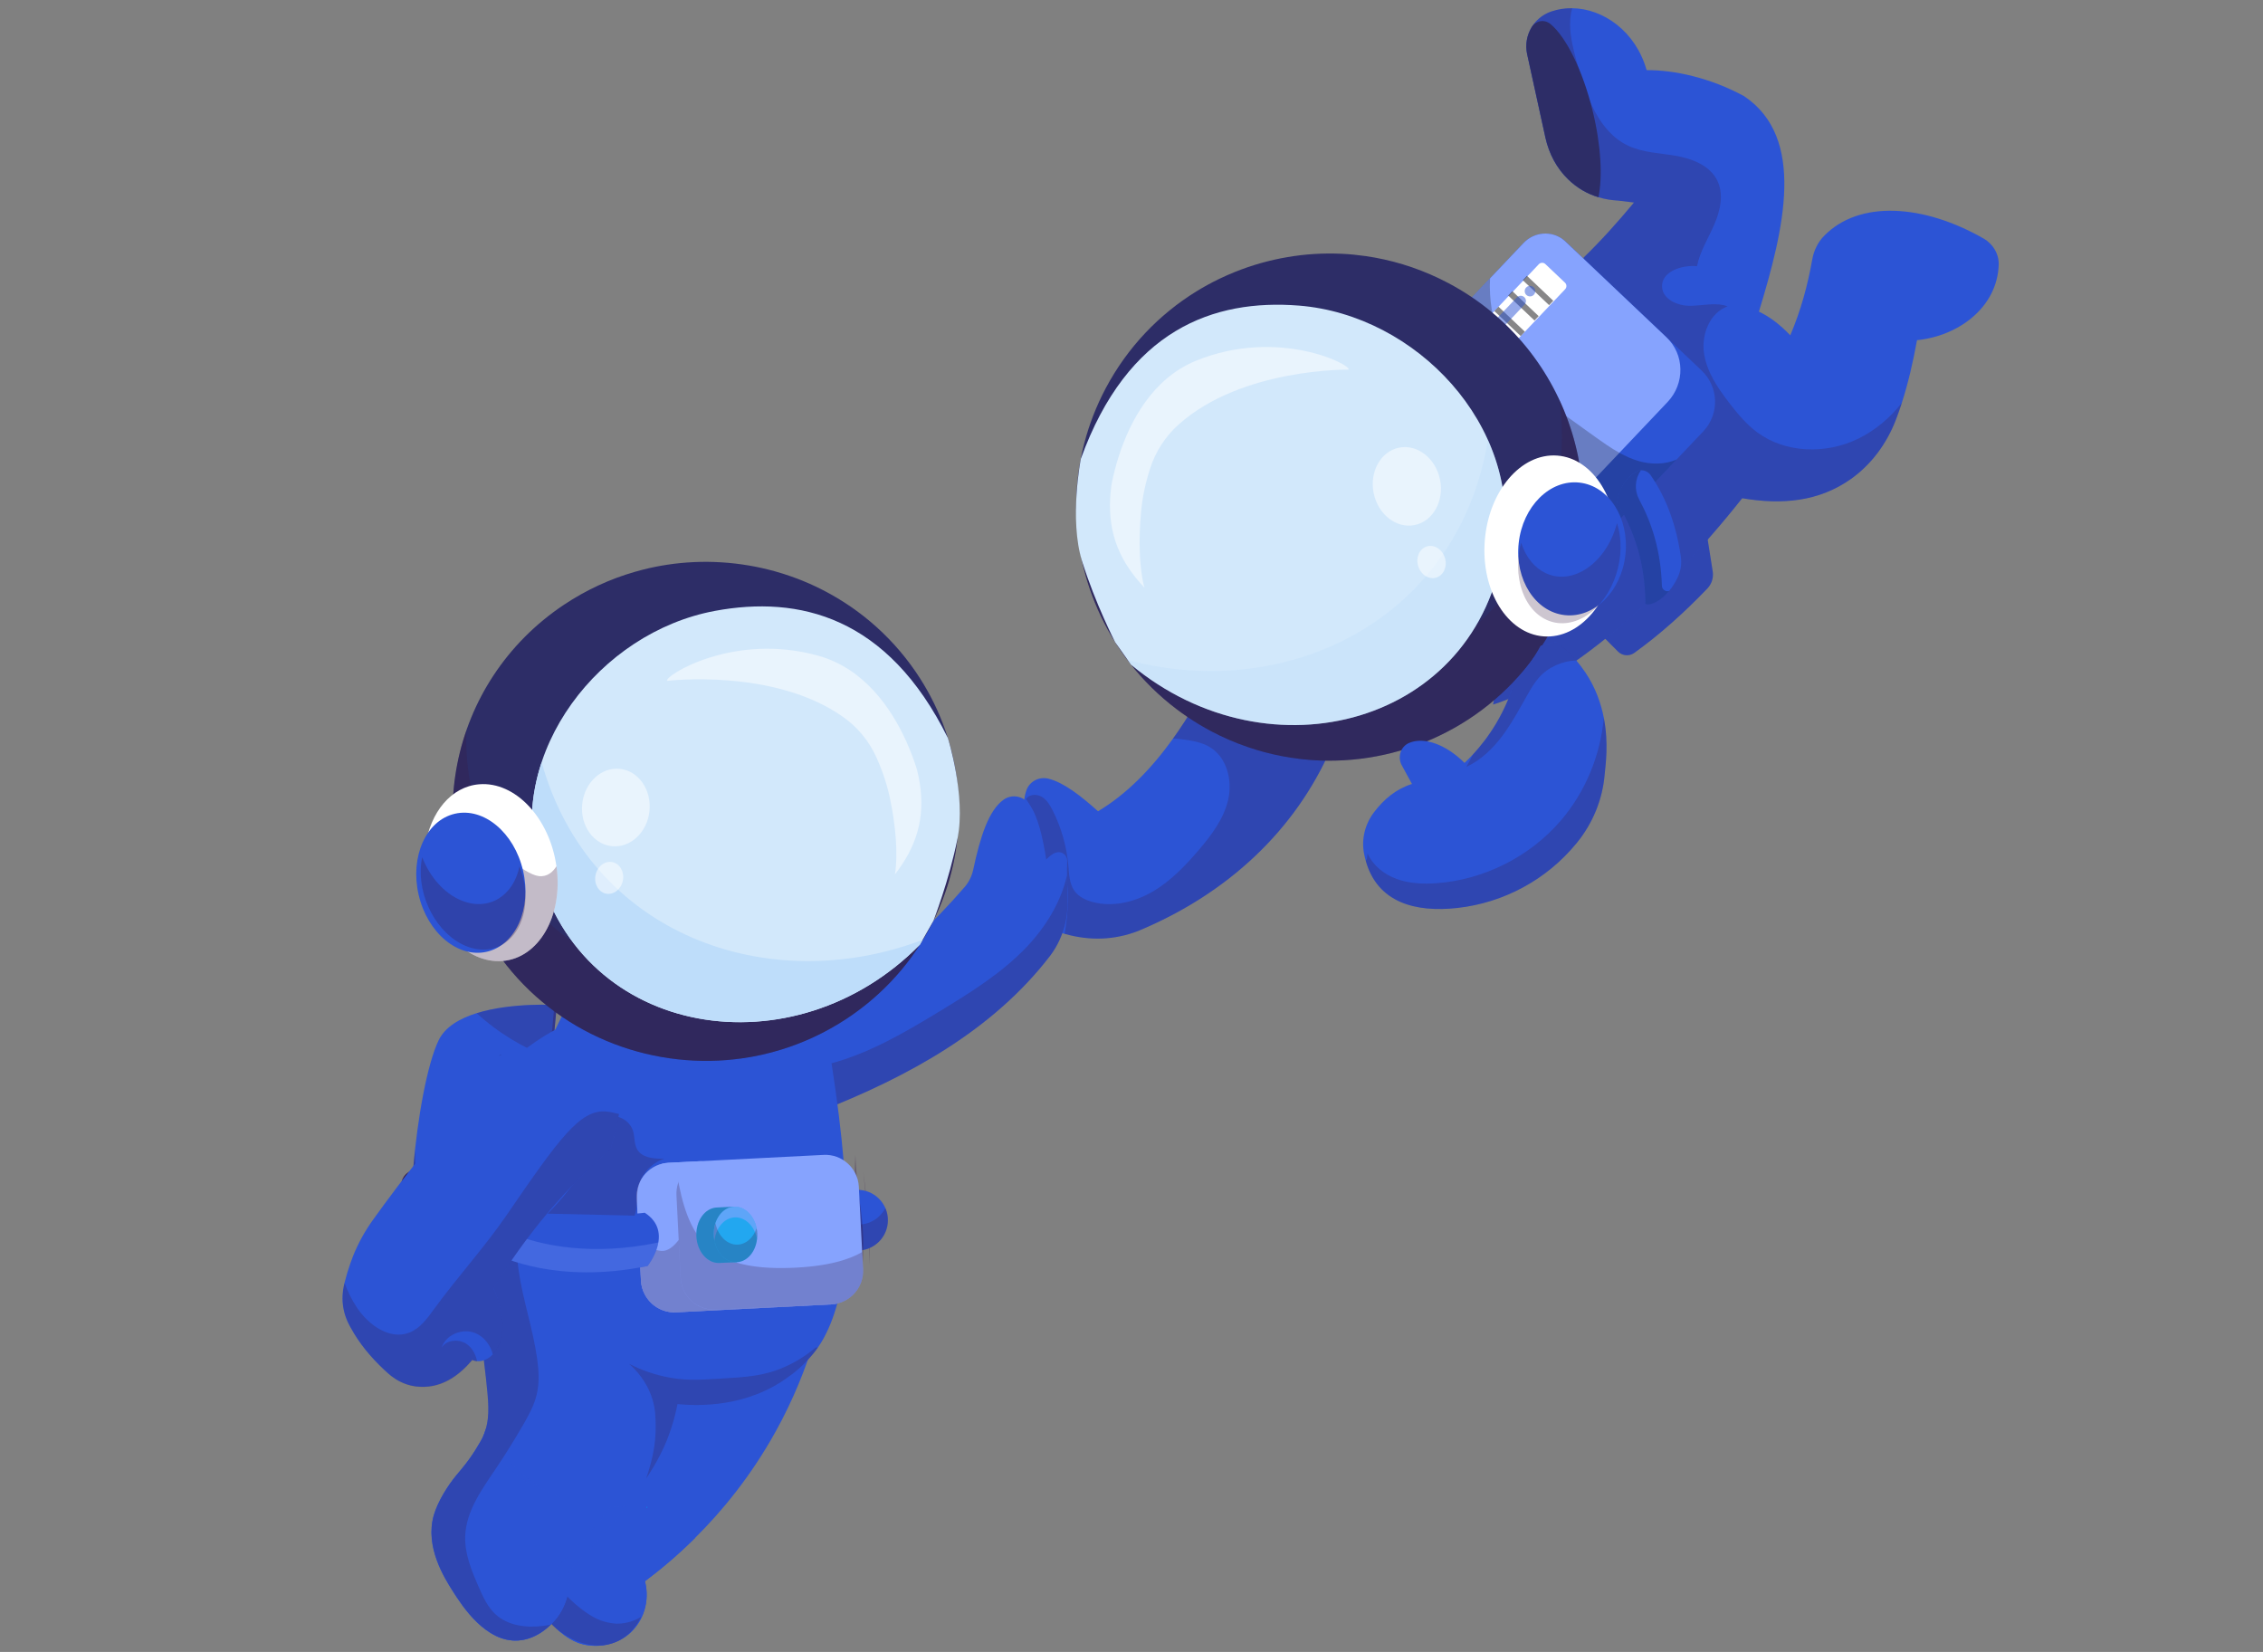 <svg width="337" height="246" viewBox="0 0 337 246" fill="none" xmlns="http://www.w3.org/2000/svg">
<rect x="0" y="0" width="337" height="246" fill="#808080" stroke="none"/>
<g clip-path="url(#clip0_4720_11385)">
<path d="M198.199 111.463C192.893 123.602 182.862 133.084 169.467 138.644C165.99 139.981 162.355 140.14 158.545 139.066C158.107 138.939 157.67 138.803 157.224 138.644L152.674 123.252C152.38 121.112 152.316 119.147 152.857 117.66C153.35 116.323 154.774 115.615 156.158 115.965C158.354 116.514 160.891 118.447 163.516 120.81C167.732 118.288 171.4 114.565 174.677 109.999C175.83 108.4 176.936 106.69 177.994 104.892L198.199 111.463Z" fill="#2C54D5"/>
<g opacity="0.25">
<path d="M198.199 111.463C192.893 123.602 182.862 133.084 169.467 138.644C165.99 139.98 162.355 140.14 158.545 139.066C158.6 138.66 158.672 138.254 158.728 137.865C159.229 134.516 159.094 131.071 158.322 127.77C158.25 127.476 158.147 127.134 157.869 127.006C157.63 126.887 157.344 126.974 157.097 127.078C156.341 127.404 155.697 127.985 155.291 128.701C155.546 125.296 154.655 121.82 152.793 118.964C153.303 118.256 154.392 118.216 155.14 118.662C155.888 119.099 156.357 119.887 156.747 120.666C158.044 123.22 158.839 126.028 159.094 128.876C159.213 130.188 159.237 131.596 160.008 132.67C160.637 133.545 161.671 134.046 162.713 134.325C165.704 135.128 168.958 134.341 171.63 132.789C174.303 131.23 176.491 128.955 178.503 126.601C180.412 124.365 182.25 121.939 182.902 119.075C183.555 116.212 182.703 112.815 180.206 111.28C178.925 110.492 177.374 110.269 175.878 110.071C175.496 110.015 175.075 109.983 174.669 109.991C175.823 108.392 176.928 106.682 177.986 104.884L198.199 111.463Z" fill="#371A45"/>
</g>
<path d="M158.982 134.15C159.038 137.125 158.131 140.06 156.317 142.415C147.861 153.4 135.293 160.353 121.897 165.571L120.871 164.473L111.754 154.729C123.997 150.902 134.378 142.773 143.653 132.089C144.297 131.349 144.727 130.451 144.934 129.488C145.976 124.596 147.233 120.658 149.46 119.083C150.693 118.216 152.364 118.526 153.254 119.743C154.599 121.581 155.291 124.707 155.824 128.144C156.452 127.277 157.097 126.879 157.765 126.911C158.449 126.943 158.958 127.579 158.926 128.271C158.894 128.971 158.894 129.663 158.894 130.331C158.902 131.668 158.958 132.948 158.982 134.15Z" fill="#2C54D5"/>
<g opacity="0.25">
<path d="M158.981 134.149C159.037 137.125 158.13 140.06 156.317 142.414C147.861 153.4 135.292 160.352 121.896 165.571L120.87 164.473C120.87 163.741 120.934 162.993 121.037 162.285C121.228 160.941 121.618 159.462 122.787 158.769L123.662 158.388C129.557 156.821 134.894 153.662 140.105 150.496C144.647 147.728 149.221 144.872 152.888 141.022C155.728 138.031 158.003 134.332 158.894 130.339C158.902 131.668 158.958 132.948 158.981 134.149Z" fill="#371A45"/>
</g>
<path d="M62.697 191.853C66.65 198.106 78.511 197.127 78.511 197.127L82.178 157.64L82.918 149.661C82.918 149.661 76.244 149.239 70.993 150.87C68.464 151.658 66.268 152.923 65.306 154.943C61.957 161.967 59.443 186.722 62.697 191.853Z" fill="#2C54D5"/>
<g opacity="0.35">
<path d="M61.806 171.25C60.867 179.897 60.875 188.974 62.697 191.861C66.65 198.114 78.511 197.135 78.511 197.135L82.918 149.677C82.918 149.677 82.791 149.669 82.568 149.661L79.132 186.667C79.132 186.667 67.271 187.637 63.318 181.393C62.244 179.69 61.798 175.864 61.806 171.25Z" fill="#371A45"/>
</g>
<path d="M62.331 174.965L70.23 176.278C70.938 176.397 71.471 176.97 71.534 177.686C71.765 180.295 71.988 186.348 69.315 188.098C67.096 189.554 63.746 189.053 61.925 187.208C59.888 185.139 60.199 179.253 60.501 176.349C60.604 175.45 61.44 174.814 62.331 174.965Z" fill="#2C54D5"/>
<g opacity="0.35">
<path d="M71.543 177.694C71.774 180.303 72.004 186.356 69.324 188.106C67.104 189.562 63.755 189.061 61.934 187.216C60.685 185.943 60.319 183.23 60.295 180.653C60.541 181.957 61.011 183.047 61.647 183.795C65.306 188.051 68.711 183.731 68.711 183.731C68.711 183.731 69.133 184.893 69.538 184.996C71.249 185.418 71.376 179.969 71.376 177.145C71.463 177.296 71.519 177.487 71.543 177.694Z" fill="#371A45"/>
</g>
<path d="M66.3 189.706C64.503 189.706 62.665 189.029 61.4 187.741C59.292 185.601 59.348 180.327 59.762 176.278C59.825 175.641 60.159 175.053 60.669 174.663C61.178 174.273 61.83 174.114 62.466 174.218L70.365 175.53C71.415 175.705 72.211 176.564 72.306 177.614C72.601 180.947 72.664 186.818 69.745 188.727C68.735 189.387 67.525 189.706 66.3 189.706ZM62.069 175.705C61.894 175.705 61.718 175.761 61.575 175.872C61.392 176.007 61.281 176.206 61.257 176.437C60.732 181.552 61.186 185.378 62.466 186.683C64.089 188.329 67.032 188.687 68.894 187.47C70.516 186.404 71.216 182.777 70.771 177.765C70.739 177.399 70.461 177.097 70.095 177.042L62.196 175.729C62.164 175.705 62.116 175.705 62.069 175.705Z" fill="#371A45"/>
<path d="M69.228 179.086C68.941 182.952 68.893 188.266 64.121 189.268C63.707 189.356 63.309 189.093 63.222 188.679C63.126 188.25 63.42 187.828 63.858 187.773C67.907 187.112 67.891 182.196 68.44 178.959C68.535 178.45 69.299 178.569 69.228 179.086Z" fill="#371A45"/>
<g opacity="0.25">
<path d="M70.994 150.886C74.239 153.853 78.049 156.152 82.178 157.648L82.918 149.669C82.918 149.669 76.244 149.248 70.994 150.886Z" fill="#371A45"/>
</g>
<path d="M77.596 232.868C77.994 236.122 80.094 239.065 81.239 240.672C81.78 241.427 82.289 242.008 82.862 242.533C83.164 242.812 84.469 244.021 86.028 244.617C88.04 245.381 91.191 245.381 93.601 243.376C95.852 241.499 96.807 238.405 96.043 235.469C98.119 233.918 100.736 231.786 103.536 228.994C107.498 225.065 111.833 219.83 115.556 213.093C120.735 203.714 122.723 195.019 123.559 189.284L102.59 193.556C99.384 197.326 92.28 205.901 86.076 214.453C85.885 214.715 85.702 214.97 85.527 215.224C83.514 218.072 82.074 220.602 80.945 223.052C77.699 230.1 77.493 232.009 77.596 232.868Z" fill="#2C54D5"/>
<path d="M77.596 232.868C77.994 236.122 80.094 239.065 81.239 240.672C81.78 241.428 82.289 242.008 82.862 242.533C83.164 242.812 84.469 244.021 86.028 244.617C88.04 245.381 91.191 245.381 93.601 243.376C95.852 241.499 96.807 238.405 96.043 235.469C98.119 233.918 100.736 231.786 103.536 228.994C102.415 228.652 101.301 228.31 100.187 227.976C97.841 227.26 95.415 226.504 93.577 224.866C92.71 224.094 92.01 223.155 91.326 222.225C89.894 220.3 88.462 218.375 87.03 216.45C86.736 216.052 86.426 215.638 85.988 215.4C85.837 215.32 85.678 215.256 85.519 215.217C83.506 218.064 82.067 220.594 80.937 223.044C77.699 230.1 77.493 232.009 77.596 232.868Z" fill="#2C54D5"/>
<g opacity="0.25">
<path d="M77.684 232.287C77.62 238.238 82.838 244.172 87.858 244.935C88.486 245.031 89.918 245.23 91.541 244.601C93.991 243.655 95.136 241.483 95.471 240.783C94.826 241.165 93.546 241.801 91.875 241.793C91.875 241.793 90.435 241.785 88.884 241.069C86.346 239.9 80.054 234.897 79.895 227.825C79.752 221.668 84.326 217.03 84.231 216.974C84.151 216.935 81.82 220.276 79.72 225.526C78.376 228.899 77.7 230.585 77.684 232.287Z" fill="#371A45"/>
</g>
<path d="M73.261 177.686C71.376 184.702 70.254 188.854 70.978 194.407C71.145 195.68 71.734 199.506 72.37 205.273C72.752 208.733 72.919 210.786 72.354 212.766C72.251 213.14 72.115 213.506 71.956 213.888C71.765 214.341 71.344 215.01 71.32 215.057C69.952 217.428 68.631 218.884 68.003 219.639C66.682 221.222 65.211 223.585 64.622 225.597C63.23 230.354 66.237 235.056 67.454 236.973C68.846 239.152 72.346 244.633 77.222 244.283C79.537 244.116 81.24 242.7 82.019 241.937C82.194 241.77 82.321 241.626 82.401 241.547C85.273 238.46 84.819 234.507 84.74 233.926C87.174 231.508 90.268 228.207 93.299 224.253C93.935 223.426 94.572 222.567 95.192 221.684C95.558 221.167 95.908 220.658 96.234 220.156C97.897 217.643 99.09 215.376 99.973 212.647C100.442 211.215 100.721 209.982 100.896 209.075C103.839 209.362 111.332 209.664 117.648 204.843C117.648 204.843 119.947 203.324 121.825 200.627C122.111 200.222 122.382 199.784 122.636 199.323C126.621 192.068 127.218 180.184 123.837 158.364L88.884 141.468C87.237 144.395 83.021 152.016 79.1 161.227C76.88 166.414 74.772 172.078 73.261 177.686Z" fill="#2C54D5"/>
<path d="M64.606 225.605C63.214 230.362 66.221 235.063 67.438 236.981C68.83 239.16 72.33 244.641 77.206 244.291C80.038 244.084 81.947 242.024 82.377 241.562C85.249 238.476 84.795 234.523 84.716 233.942C87.15 231.524 90.244 228.222 93.275 224.269C86.951 225.001 80.269 222.574 76.037 217.802C74.653 216.25 73.531 214.484 72.346 212.774C72.242 213.148 72.107 213.514 71.948 213.896C71.757 214.349 71.336 215.017 71.312 215.065C69.944 217.436 68.623 218.891 67.995 219.647C66.674 221.238 65.195 223.593 64.606 225.605Z" fill="#2C54D5"/>
<g opacity="0.55">
<path d="M74.311 217.197C73.428 216.203 72.649 215.121 71.893 214.031C71.917 213.991 71.933 213.944 71.949 213.904C72.108 213.53 72.243 213.156 72.347 212.782C73.532 214.493 74.661 216.251 76.037 217.81C78.042 220.069 80.588 221.803 83.388 222.925C79.919 221.867 76.722 219.91 74.311 217.197Z" fill="#2C54D5"/>
<path d="M75.48 243.687C78.312 243.48 80.221 241.42 80.651 240.959C83.522 237.872 83.069 233.919 82.989 233.338C85.272 231.071 88.128 228.032 90.976 224.405C91.748 224.405 92.519 224.365 93.283 224.277C90.252 228.231 87.158 231.532 84.724 233.95C84.803 234.531 85.249 238.477 82.385 241.571C81.955 242.032 80.038 244.101 77.214 244.3C75.965 244.387 74.812 244.093 73.754 243.576C74.311 243.687 74.883 243.727 75.48 243.687Z" fill="#2C54D5"/>
</g>
<path d="M96.338 224.325L96.306 224.571C96.441 224.587 96.425 224.404 96.338 224.325Z" fill="#0096F0"/>
<g opacity="0.25">
<path d="M73.261 177.686C71.376 184.702 70.254 188.854 70.978 194.407C71.145 195.68 71.734 199.506 72.37 205.273C72.752 208.733 72.919 210.786 72.354 212.767C72.251 213.14 72.115 213.506 71.956 213.888C71.765 214.342 71.344 215.01 71.32 215.057C69.952 217.428 68.631 218.884 68.003 219.639C66.682 221.222 65.211 223.585 64.622 225.598C63.23 230.355 66.237 235.056 67.454 236.973C68.846 239.152 72.346 244.633 77.222 244.283C79.537 244.116 81.24 242.7 82.019 241.937C81.629 242.016 81.24 242.08 80.85 242.128C78.36 242.446 75.608 242.088 73.77 240.378C72.609 239.296 71.932 237.808 71.296 236.352C70.238 233.942 69.188 231.412 69.275 228.779C69.395 225.065 71.718 221.851 73.794 218.772C75.257 216.601 76.642 214.373 77.954 212.098C78.773 210.682 79.561 209.219 79.935 207.62C80.341 205.902 80.237 204.104 79.991 202.354C79.378 197.923 77.883 193.659 77.238 189.236C76.077 181.274 77.803 172.929 82.019 166.08L81.963 165.117C81.088 163.757 80.134 162.461 79.092 161.228C76.88 166.414 74.772 172.078 73.261 177.686Z" fill="#371A45"/>
</g>
<g opacity="0.25">
<path d="M93.681 203.094C94.652 203.945 96.29 205.639 97.126 208.264C97.611 209.8 97.627 211.04 97.643 212.337C97.682 215.368 96.966 217.802 96.577 219.099C96.457 219.504 96.33 219.862 96.227 220.173C97.889 217.659 99.082 215.392 99.965 212.663C100.435 211.231 100.713 209.998 100.888 209.092C103.831 209.378 111.325 209.68 117.641 204.86C117.641 204.86 119.94 203.34 121.817 200.644L121.459 200.675C120.481 201.503 118.977 202.608 116.957 203.515C113.886 204.899 111.325 205.058 107.244 205.305C103.895 205.512 101.755 205.623 98.915 204.987C96.656 204.486 94.874 203.706 93.681 203.094Z" fill="#371A45"/>
</g>
<g opacity="0.3">
<path d="M74.223 157.242C74.374 157.171 74.525 157.107 74.677 157.035C74.653 157.059 74.629 157.091 74.605 157.115L74.223 157.242Z" fill="black"/>
</g>
<g opacity="0.3">
<path d="M70.54 176.636C70.437 176.572 70.373 176.532 70.381 176.524C70.381 176.516 70.437 176.556 70.54 176.636Z" fill="black"/>
</g>
<g opacity="0.35">
<path d="M104.452 197.653C104.547 198.178 104.643 198.703 104.722 199.212C104.643 198.695 104.555 198.178 104.452 197.653Z" fill="#371A45"/>
</g>
<g opacity="0.35">
<path d="M128.57 174.568C129.135 179.881 129.461 184.487 129.517 188.329C129.628 184.75 129.302 180.136 128.57 174.568Z" fill="#371A45"/>
</g>
<path d="M130.897 184.9C132.662 183.135 132.662 180.275 130.897 178.51C129.133 176.746 126.272 176.746 124.507 178.51C122.743 180.275 122.743 183.135 124.507 184.9C126.272 186.664 129.133 186.664 130.897 184.9Z" fill="#2C54D5"/>
<g opacity="0.25">
<path d="M132.222 181.838C132.15 184.336 130.066 186.301 127.568 186.221C125.07 186.15 123.105 184.058 123.185 181.568C123.209 180.876 123.384 180.223 123.678 179.651C124.354 181.202 125.882 182.308 127.687 182.355C129.493 182.411 131.076 181.401 131.848 179.897C132.11 180.486 132.245 181.146 132.222 181.838Z" fill="#371A45"/>
</g>
<g opacity="0.35">
<path d="M128.061 185.681C127.305 180.709 127.162 176.103 127.377 171.998C127.48 174.369 127.703 176.851 128.093 179.444C128.554 182.483 128.689 185.649 128.411 188.759C128.339 187.725 128.22 186.691 128.061 185.681Z" fill="#371A45"/>
</g>
<path d="M123.797 194.248L100.681 195.425C97.944 195.568 95.59 193.436 95.447 190.7L94.818 178.394C94.699 175.991 96.314 173.891 98.557 173.311C98.875 173.223 99.209 173.175 99.543 173.159L122.66 171.982C125.396 171.839 127.759 173.971 127.894 176.707L128.395 186.452L128.531 189.013C128.666 191.758 126.534 194.112 123.797 194.248Z" fill="#86A3FE"/>
<g opacity="0.25">
<path d="M123.797 194.248L100.681 195.425C97.944 195.568 95.59 193.436 95.447 190.7L94.818 178.394C94.699 175.992 96.314 173.891 98.557 173.311C99.917 174.114 100.776 174.631 100.776 174.631C102.407 184.447 105.47 189.228 117.744 188.807C123.042 188.624 126.343 187.645 128.395 186.452L128.531 189.014C128.666 191.758 126.534 194.113 123.797 194.248Z" fill="#371A45"/>
</g>
<path d="M124.721 194.112C124.426 194.192 124.116 194.24 123.798 194.248L100.681 195.425C98.677 195.528 96.879 194.415 96.004 192.728C95.686 192.116 95.487 191.432 95.455 190.7L95.177 185.235L95.081 183.429L94.827 178.394C94.683 175.657 96.815 173.303 99.552 173.16L104.547 172.905C102.264 173.454 100.618 175.578 100.737 177.996L101.071 184.638L101.358 190.302C101.501 193.039 103.855 195.17 106.592 195.027L124.721 194.112Z" fill="#86A3FE"/>
<g opacity="0.25">
<path d="M124.72 194.112C124.426 194.192 124.115 194.24 123.797 194.248L100.681 195.425C97.944 195.568 95.59 193.436 95.454 190.7L95.081 183.429C95.725 184.686 96.855 186.205 98.533 186.285C99.456 186.333 100.323 185.625 101.071 184.646L101.357 190.31C101.5 193.047 103.855 195.178 106.591 195.035L124.72 194.112Z" fill="#371A45"/>
</g>
<path d="M110.171 183.795C110.195 184.249 109.718 187.956 109.718 187.956C109.718 187.956 108.557 188.011 107.125 188.075C105.343 188.154 103.808 186.373 103.704 184.09C103.601 181.806 104.961 179.897 106.751 179.818C107.952 179.762 109.344 179.698 109.344 179.698C109.344 179.698 110.132 183.055 110.171 183.795Z" fill="#22A7F0"/>
<g opacity="0.25">
<path d="M110.171 183.795C110.195 184.249 109.718 187.956 109.718 187.956C109.718 187.956 108.557 188.011 107.125 188.075C105.343 188.154 103.808 186.373 103.704 184.09C103.601 181.806 104.961 179.897 106.751 179.818C107.952 179.762 109.344 179.698 109.344 179.698C109.344 179.698 110.132 183.055 110.171 183.795Z" fill="#371A45"/>
</g>
<path d="M109.716 187.964C111.502 187.883 112.866 185.968 112.763 183.686C112.66 181.403 111.128 179.619 109.342 179.7C107.555 179.78 106.191 181.696 106.294 183.978C106.398 186.261 107.929 188.045 109.716 187.964Z" fill="#22A7F0"/>
<g opacity="0.6">
<path d="M106.297 183.97C106.313 184.241 106.345 184.511 106.392 184.766C106.599 182.857 107.84 181.361 109.415 181.289C110.99 181.218 112.359 182.594 112.74 184.479C112.772 184.217 112.78 183.954 112.764 183.676C112.661 181.393 111.134 179.611 109.344 179.691C107.554 179.77 106.194 181.695 106.297 183.97Z" fill="#86A3FE"/>
</g>
<g opacity="0.25">
<path d="M106.297 183.97C106.4 186.253 107.928 188.035 109.717 187.955C111.507 187.876 112.868 185.959 112.764 183.684C112.748 183.413 112.716 183.143 112.669 182.888C112.207 184.288 111.141 185.283 109.869 185.346C108.302 185.418 106.925 184.042 106.544 182.164C106.353 182.705 106.265 183.326 106.297 183.97Z" fill="#371A45"/>
</g>
<path d="M74.82 178.195C74.82 178.195 72.624 179.921 72.521 182.61C72.394 185.713 74.335 186.977 74.335 186.977C74.335 186.977 82.807 191.36 96.441 188.529C96.441 188.529 100.474 183.477 96.019 180.598C96.012 180.59 81.629 182.507 74.82 178.195Z" fill="#2C54D5"/>
<g opacity="0.25">
<path d="M72.521 182.61C72.394 185.705 74.335 186.969 74.335 186.969C74.335 186.969 82.807 191.352 96.441 188.521C96.441 188.521 97.77 186.858 98.056 184.901C97.992 184.997 97.953 185.044 97.953 185.044C87.985 187.113 80.778 185.331 77.628 184.217C75.433 183.445 73.977 181.449 74.04 179.221C74.04 179.19 74.04 179.158 74.04 179.126C74.04 179.07 74.04 179.023 74.056 178.975C73.404 179.739 72.585 181.003 72.521 182.61Z" fill="#86A3FE"/>
</g>
<g opacity="0.25">
<path d="M91.008 166.231C92.408 166.096 93.84 167.051 94.261 168.395C94.54 169.294 94.413 170.32 94.874 171.147C95.622 172.452 97.42 172.579 98.923 172.547C96.91 173.2 95.328 175.037 94.978 177.121C94.763 178.418 94.978 179.794 94.5 181.027C90.181 180.932 85.869 180.828 81.55 180.733C84.851 177.455 87.54 173.574 89.449 169.334C89.879 168.379 90.308 167.361 91.143 166.724" fill="#371A45"/>
</g>
<path d="M90.905 171.131C89.998 171.918 89.091 172.73 88.192 173.581C87.938 173.812 87.699 174.05 87.452 174.289C87.428 174.313 87.397 174.337 87.373 174.369C87.078 174.647 86.792 174.933 86.506 175.228C86.219 175.514 85.925 175.808 85.639 176.103C84.453 177.328 83.276 178.608 82.115 179.953C81.884 180.223 81.645 180.502 81.407 180.788C81.081 181.17 80.762 181.56 80.444 181.957C80.213 182.236 79.983 182.522 79.76 182.809C79.736 182.832 79.712 182.864 79.696 182.888C79.442 183.206 79.195 183.532 78.949 183.859C78.718 184.161 78.487 184.463 78.257 184.773C78.209 184.845 78.153 184.909 78.105 184.98C77.851 185.33 77.596 185.672 77.342 186.03C76.817 186.754 76.308 187.486 75.799 188.242C75.663 188.433 75.528 188.631 75.401 188.83C75.25 189.053 75.099 189.276 74.955 189.498C74.788 189.745 74.629 189.992 74.47 190.246C74.303 190.509 74.136 190.771 73.969 191.034C73.802 191.296 73.635 191.567 73.468 191.829C73.635 192.187 73.778 192.537 73.913 192.879C74.049 193.221 74.16 193.555 74.263 193.882C74.924 195.966 74.979 197.716 74.693 199.092C74.677 199.171 74.661 199.259 74.637 199.339C74.597 199.498 74.55 199.649 74.502 199.8C74.43 200.023 74.343 200.237 74.247 200.436C74.184 200.572 74.12 200.699 74.049 200.818C73.977 200.937 73.905 201.057 73.826 201.168C73.786 201.224 73.746 201.279 73.707 201.327C73.667 201.383 73.627 201.431 73.587 201.478C73.547 201.526 73.508 201.574 73.46 201.622C73.436 201.645 73.404 201.669 73.38 201.701C73.277 201.805 73.174 201.908 73.062 201.995C73.014 202.035 72.967 202.067 72.919 202.107C72.831 202.178 72.728 202.242 72.633 202.298C72.442 202.409 72.243 202.505 72.044 202.568C71.988 202.584 71.941 202.6 71.893 202.616C71.829 202.64 71.766 202.648 71.702 202.664C71.646 202.672 71.598 202.68 71.543 202.688C71.407 202.703 71.28 202.711 71.145 202.703C71.113 202.703 71.081 202.703 71.042 202.695C70.978 202.695 70.922 202.688 70.859 202.672C70.859 202.672 70.859 202.672 70.851 202.672C70.787 202.664 70.723 202.648 70.66 202.632C70.548 202.608 70.429 202.56 70.326 202.513C68.289 204.923 66.094 206.243 63.747 206.474C63.564 206.49 63.373 206.506 63.182 206.514C62.808 206.522 62.419 206.506 62.037 206.466C61.941 206.45 61.838 206.442 61.742 206.426C61.345 206.371 60.955 206.275 60.573 206.148C60.406 206.092 60.247 206.029 60.088 205.965C59.929 205.901 59.77 205.83 59.611 205.75C59.531 205.71 59.452 205.671 59.372 205.631C59.221 205.543 59.07 205.464 58.919 205.368C58.696 205.225 58.481 205.074 58.274 204.915C58.139 204.803 57.996 204.692 57.868 204.581C55.84 202.783 54.106 200.826 52.77 198.662C52.571 198.328 52.372 197.986 52.181 197.644C52.093 197.469 51.998 197.302 51.91 197.127C51.855 197.008 51.799 196.896 51.743 196.777C51.704 196.698 51.672 196.61 51.64 196.531C51.592 196.419 51.552 196.3 51.505 196.18C51.465 196.077 51.433 195.966 51.393 195.862C51.353 195.735 51.314 195.608 51.282 195.48C51.258 195.393 51.234 195.298 51.218 195.202C51.194 195.091 51.171 194.987 51.147 194.884C51.147 194.876 51.147 194.868 51.147 194.868C51.123 194.765 51.107 194.653 51.091 194.542C51.075 194.407 51.059 194.279 51.043 194.144C51.035 194.057 51.027 193.977 51.019 193.897C51.019 193.85 51.011 193.81 51.011 193.762C51.004 193.667 51.004 193.571 51.004 193.468C51.004 193.396 50.996 193.325 51.004 193.261C51.004 193.142 51.004 193.022 51.011 192.903C51.035 192.362 51.115 191.813 51.242 191.28C51.258 191.209 51.282 191.137 51.298 191.058C51.544 190.063 51.839 189.085 52.181 188.114C52.3 187.764 52.427 187.422 52.563 187.08C52.738 186.651 52.913 186.213 53.12 185.792C53.581 184.797 54.106 183.835 54.694 182.912C54.973 182.466 55.267 182.037 55.57 181.615C56.691 180.056 57.797 178.553 58.895 177.097C58.974 176.994 59.054 176.89 59.133 176.779C59.523 176.262 59.913 175.753 60.295 175.259C60.581 174.886 60.867 174.528 61.146 174.17C61.249 174.034 61.345 173.907 61.448 173.78C61.703 173.454 61.957 173.128 62.22 172.801C63.047 171.759 63.874 170.749 64.678 169.771C64.741 169.699 64.805 169.627 64.861 169.548C65.418 168.872 65.974 168.219 66.523 167.591C66.531 167.583 66.539 167.575 66.539 167.575C66.794 167.281 67.048 166.986 67.311 166.7C68.075 165.833 68.83 164.998 69.586 164.194C69.888 163.876 70.183 163.558 70.477 163.256C70.771 162.945 71.066 162.643 71.36 162.341C71.368 162.341 71.368 162.333 71.368 162.333C71.559 162.142 71.75 161.943 71.948 161.752C72.354 161.347 72.76 160.957 73.158 160.575C73.523 160.225 73.889 159.883 74.247 159.557C74.438 159.382 74.621 159.215 74.812 159.048C75.003 158.881 75.186 158.714 75.377 158.554C75.934 158.069 76.491 157.6 77.032 157.162C77.215 157.019 77.397 156.868 77.58 156.733C77.763 156.59 77.938 156.446 78.121 156.311C78.304 156.176 78.479 156.041 78.654 155.913C78.782 155.818 78.909 155.723 79.044 155.635C79.092 155.603 79.14 155.563 79.187 155.532C79.362 155.404 79.537 155.285 79.712 155.166C79.887 155.046 80.062 154.927 80.229 154.816C80.404 154.696 80.579 154.585 80.746 154.482C80.921 154.37 81.088 154.267 81.255 154.163C82.17 153.607 83.061 153.137 83.928 152.747C84.056 152.692 84.183 152.636 84.302 152.588C84.605 152.461 84.899 152.342 85.185 152.238C85.503 152.119 85.814 152.024 86.116 151.936C86.251 151.896 86.386 151.857 86.514 151.825C86.561 151.809 86.601 151.801 86.641 151.793C86.768 151.761 86.903 151.729 87.031 151.705C87.182 151.674 87.333 151.642 87.476 151.618C87.596 151.594 87.715 151.57 87.834 151.562C87.89 151.554 87.945 151.546 88.001 151.538C88.017 151.538 88.025 151.538 88.041 151.53C88.144 151.514 88.256 151.506 88.359 151.499C88.494 151.483 88.63 151.475 88.765 151.467C89.178 151.443 89.584 151.443 89.982 151.475C90.061 151.475 90.141 151.483 90.221 151.499C90.244 151.499 90.276 151.499 90.3 151.506C90.38 151.514 90.451 151.522 90.531 151.538C90.825 151.57 91.12 151.626 91.406 151.697C91.469 151.888 91.565 152.167 91.676 152.517C93.363 158.029 92.631 162.906 92.193 165.674C91.987 167.026 91.605 168.927 90.905 171.131Z" fill="#2C54D5"/>
<g opacity="0.25">
<path d="M90.904 171.139C89.99 171.919 89.091 172.738 88.192 173.589C87.945 173.828 87.698 174.059 87.452 174.297C87.428 174.321 87.404 174.353 87.372 174.369C87.078 174.647 86.792 174.942 86.505 175.228C86.211 175.514 85.925 175.809 85.638 176.103C84.453 177.328 83.276 178.609 82.114 179.953C81.883 180.224 81.645 180.51 81.414 180.788C81.088 181.17 80.77 181.568 80.444 181.958C80.213 182.236 79.99 182.522 79.768 182.817C79.744 182.841 79.72 182.865 79.704 182.896C79.449 183.215 79.203 183.541 78.956 183.867C78.725 184.169 78.495 184.471 78.264 184.782C78.208 184.845 78.161 184.917 78.113 184.988C77.858 185.338 77.604 185.689 77.349 186.031C76.824 186.754 76.315 187.494 75.798 188.25C75.663 188.441 75.536 188.64 75.4 188.839C75.249 189.061 75.098 189.284 74.955 189.507C74.796 189.753 74.629 190.008 74.47 190.255C74.303 190.517 74.136 190.78 73.969 191.042C73.802 191.305 73.634 191.575 73.467 191.838C73.634 192.196 73.778 192.546 73.913 192.888C74.048 193.222 74.159 193.556 74.271 193.89C74.923 195.974 74.995 197.724 74.7 199.1C74.684 199.188 74.669 199.267 74.645 199.347C74.605 199.506 74.557 199.657 74.51 199.816C74.438 200.039 74.35 200.254 74.255 200.453C74.199 200.588 74.128 200.715 74.056 200.834C73.984 200.954 73.913 201.065 73.833 201.184C73.793 201.24 73.754 201.296 73.714 201.343C73.674 201.391 73.634 201.447 73.595 201.495C73.555 201.542 73.515 201.59 73.467 201.638C73.444 201.67 73.42 201.694 73.396 201.717C73.046 200.301 72.091 199.045 70.747 198.504C68.846 197.748 66.364 198.758 65.759 200.707C66.117 200.103 66.761 199.76 67.454 199.673C67.462 199.665 67.462 199.665 67.462 199.673C68.185 199.578 68.973 199.76 69.562 200.198C69.888 200.437 70.158 200.731 70.381 201.065C70.715 201.558 70.93 202.123 71.049 202.728C70.986 202.728 70.93 202.72 70.866 202.704H70.858C70.795 202.688 70.731 202.68 70.667 202.656C70.556 202.624 70.445 202.592 70.333 202.545C68.297 204.955 66.101 206.275 63.755 206.506C63.572 206.522 63.381 206.538 63.19 206.546C63.182 206.546 63.182 206.546 63.182 206.546C62.8 206.554 62.418 206.538 62.036 206.498C61.941 206.482 61.837 206.474 61.742 206.458C61.344 206.403 60.955 206.307 60.581 206.172C60.414 206.116 60.247 206.053 60.087 205.989C59.928 205.917 59.769 205.854 59.618 205.766C59.539 205.727 59.459 205.687 59.38 205.647C59.228 205.56 59.077 205.472 58.934 205.385C58.711 205.241 58.496 205.09 58.29 204.931C58.154 204.82 58.019 204.708 57.884 204.597C55.855 202.799 54.121 200.842 52.793 198.671C52.586 198.337 52.395 197.995 52.204 197.652C52.117 197.485 52.021 197.31 51.934 197.135C51.87 197.016 51.815 196.905 51.767 196.785C51.727 196.706 51.695 196.618 51.663 196.539C51.616 196.419 51.576 196.308 51.528 196.189C51.488 196.085 51.456 195.974 51.417 195.871C51.377 195.743 51.345 195.616 51.305 195.489C51.282 195.401 51.258 195.306 51.234 195.21C51.21 195.107 51.186 194.996 51.17 194.884C51.17 194.876 51.17 194.868 51.17 194.868C51.146 194.765 51.13 194.654 51.114 194.542C51.099 194.407 51.083 194.28 51.067 194.144C51.059 194.057 51.051 193.977 51.043 193.898C51.043 193.85 51.035 193.81 51.035 193.763C51.035 193.667 51.027 193.572 51.027 193.468C51.027 193.405 51.019 193.333 51.027 193.261C51.027 193.142 51.027 193.023 51.035 192.911C51.059 192.371 51.138 191.822 51.266 191.289C51.282 191.209 51.305 191.138 51.321 191.066C51.775 192.323 52.371 193.524 53.095 194.638C54.829 197.287 58.035 199.609 60.978 198.44C62.553 197.82 63.603 196.372 64.59 195.011C68.066 190.223 72.083 185.848 75.432 180.971C83.268 169.548 86.346 165.253 90.204 165.515C91.024 165.571 91.748 165.825 92.177 165.881C91.946 167.241 91.564 169.047 90.904 171.139Z" fill="#371A45"/>
</g>
<path d="M141.059 132.033C139.166 137.959 135.761 143.44 130.965 147.871C129.986 148.778 128.952 149.637 127.862 150.448C127.337 150.846 126.788 151.228 126.232 151.602C124.545 152.723 122.795 153.702 121.005 154.521C119.462 155.229 117.887 155.834 116.288 156.319C114.363 156.908 112.406 157.345 110.441 157.616C109.725 157.711 109.009 157.791 108.286 157.854C95.136 158.936 81.796 153.177 73.881 141.642C62.219 124.651 66.746 101.55 83.984 90.056C87.309 87.844 90.857 86.214 94.516 85.163C94.945 85.036 95.375 84.925 95.805 84.814C96.958 84.519 98.127 84.288 99.297 84.106C102.001 83.692 104.722 83.573 107.426 83.74C110.123 83.907 112.796 84.352 115.389 85.076C116.216 85.307 117.036 85.561 117.839 85.848C119.056 86.277 120.25 86.762 121.419 87.319C127.25 90.072 132.444 94.335 136.334 99.999C143.048 109.792 144.4 121.588 141.059 132.033Z" fill="#2D2D67"/>
<g opacity="0.3">
<path d="M73.889 141.643C81.804 153.185 95.144 158.936 108.293 157.855C109.009 157.791 109.725 157.719 110.449 157.616C112.414 157.338 114.371 156.908 116.296 156.319C117.887 155.826 119.47 155.23 121.005 154.522C122.795 153.702 124.545 152.732 126.231 151.602C126.788 151.22 127.337 150.839 127.862 150.449C128.952 149.637 129.978 148.778 130.957 147.871C135.753 143.433 139.158 137.952 141.051 132.033C142.093 128.78 142.682 125.391 142.785 121.979C140.844 127.587 137.535 132.773 132.961 137.005C131.983 137.912 130.957 138.771 129.867 139.583C129.342 139.98 128.793 140.362 128.236 140.736C126.55 141.858 124.8 142.836 123.01 143.655C121.467 144.363 119.892 144.96 118.301 145.453C116.376 146.042 114.419 146.479 112.454 146.75C111.738 146.845 111.014 146.925 110.298 146.988C97.149 148.07 83.809 142.319 75.894 130.777C71.272 124.047 69.196 116.355 69.442 108.813C65.759 119.457 67 131.612 73.889 141.643Z" fill="#371A45"/>
</g>
<path d="M136.994 140.665C118.237 159.732 86.656 154.705 80.046 129.226C75.544 111.892 89.297 94.169 106.464 90.971C118.961 88.648 132.19 91.767 141.155 109.896C141.155 109.896 143.867 118.527 142.594 124.859C141.322 131.191 138.999 137.133 138.999 137.133L136.994 140.665Z" fill="#D2E8FB"/>
<path d="M80.046 129.234C86.657 154.713 118.245 159.732 136.994 140.673L137.4 139.957C114.363 148.699 87.826 139.153 80.659 113.515C79.004 118.495 78.662 123.88 80.046 129.234Z" fill="#BEDDFA"/>
<path d="M63.318 130.753C64.28 138.016 69.443 143.552 74.844 143.107C80.245 142.661 83.849 136.409 82.886 129.146C82.878 129.098 82.87 129.051 82.862 129.003C81.852 121.804 76.721 116.347 71.36 116.792C67.184 117.134 64.089 120.945 63.334 126.012C63.119 127.499 63.095 129.098 63.318 130.753Z" fill="white"/>
<g opacity="0.3">
<path d="M63.318 130.753C64.28 138.015 69.443 143.552 74.844 143.107C80.245 142.661 83.849 136.409 82.886 129.146C82.878 129.098 82.87 129.05 82.862 129.003C82.369 129.798 81.542 130.61 80.253 130.466C78.002 130.212 73.444 125.861 73.444 125.861C73.444 125.861 69.061 125.892 63.334 126.004C63.119 127.499 63.095 129.098 63.318 130.753Z" fill="#371A45"/>
</g>
<path d="M72.498 141.73C76.79 140.736 79.204 135.329 77.89 129.654C76.575 123.979 72.029 120.184 67.736 121.179C63.443 122.173 61.029 127.58 62.344 133.255C63.659 138.931 68.205 142.725 72.498 141.73Z" fill="#2C54D5"/>
<g opacity="0.3">
<path d="M78.177 134.921C78.416 132.94 78.098 130.88 77.366 129.011C76.443 133.489 72.72 135.748 68.703 134.094C66.11 133.028 63.994 130.562 62.872 127.658C62.809 127.937 62.769 128.231 62.729 128.533C62.132 133.585 65.107 139.113 69.371 140.871C73.643 142.637 77.581 139.964 78.177 134.921Z" fill="#371A45"/>
</g>
<g opacity="0.5">
<path d="M99.361 101.392C99.361 101.392 115.214 99.467 125.524 106.746C125.532 106.754 125.548 106.761 125.556 106.769C127.727 108.305 129.438 110.389 130.519 112.799C131.951 115.981 132.468 118.375 132.842 120.507C133.972 126.982 133.264 130.228 133.264 130.228C136.406 126.171 137.838 121.931 136.955 116.53C136.867 115.997 136.756 115.448 136.621 114.891C136.589 114.764 136.557 114.637 136.525 114.509V114.501C136.175 113.396 135.666 111.956 134.95 110.373C132.795 105.616 128.793 99.61 121.936 97.669C109.113 94.042 98.708 100.803 99.361 101.392Z" fill="white"/>
</g>
<g opacity="0.5">
<path d="M96.72 120.762C97.044 117.58 95.064 114.772 92.297 114.49C89.53 114.209 87.024 116.56 86.7 119.742C86.376 122.924 88.357 125.732 91.124 126.014C93.89 126.295 96.396 123.944 96.72 120.762Z" fill="white"/>
</g>
<g opacity="0.5">
<path d="M92.757 131.13C93.012 129.833 92.307 128.601 91.182 128.38C90.057 128.158 88.938 129.03 88.683 130.328C88.427 131.625 89.132 132.856 90.257 133.078C91.382 133.3 92.501 132.428 92.757 131.13Z" fill="white"/>
</g>
<path d="M237.949 94.01L240.94 97.017C241.592 97.677 242.626 97.764 243.374 97.224C247.097 94.551 250.716 91.329 254.248 87.646C254.9 86.97 255.195 86.031 255.051 85.1L254.176 79.54L237.949 94.01Z" fill="#2C54D5"/>
<g opacity="0.25">
<path d="M237.949 94.01L240.94 97.017C241.592 97.677 242.626 97.764 243.374 97.224C247.097 94.551 250.716 91.329 254.248 87.646C254.9 86.97 255.195 86.031 255.051 85.1L254.176 79.54L237.949 94.01Z" fill="#371A45"/>
</g>
<path d="M275.662 71.307C270.929 74.68 265.408 75.213 259.442 74.194C247.367 89.46 233.192 101.503 222.341 104.916L235.848 38.342C238.418 35.852 240.9 33.084 243.334 30.157L240.963 29.87C239.929 29.815 238.951 29.648 238.028 29.369C236.334 28.86 234.838 27.977 233.534 26.72C231.807 25.058 230.67 22.878 230.145 20.539L227.424 8.09C226.979 6.07 227.711 4.025 229.198 2.745C229.707 2.307 230.304 1.957 230.972 1.726C231.99 1.376 233.048 1.209 234.122 1.225C238.792 1.281 243.589 4.693 245.211 10.445C249.38 10.421 254.685 11.59 259.713 14.311C268.98 20.515 265.703 34.07 261.932 46.408C263.571 47.18 265.122 48.381 266.602 49.932C268.185 46.225 269.195 42.463 269.871 38.66C270.102 37.34 270.69 36.099 271.629 35.136C276.879 29.735 286.512 30.427 295.398 35.526C296.814 36.337 297.713 37.857 297.641 39.488C297.387 45.788 291.667 50.036 285.478 50.656C284.882 53.949 284.15 57.092 283.211 60.003C282.925 60.886 282.623 61.753 282.296 62.588C280.952 66.057 278.701 69.143 275.662 71.307Z" fill="#2C54D5"/>
<g opacity="0.25">
<path d="M275.662 71.307C270.929 74.68 265.408 75.213 259.442 74.194C247.367 89.46 233.192 101.503 222.341 104.916L235.848 38.342C238.418 35.852 240.9 33.084 243.334 30.157L240.963 29.87C239.929 29.815 238.951 29.648 238.028 29.369C236.334 28.86 234.838 27.977 233.534 26.72C231.807 25.058 230.67 22.878 230.145 20.539L227.424 8.09C226.979 6.07 227.711 4.025 229.198 2.745C229.707 2.307 230.304 1.957 230.972 1.726C231.99 1.376 233.048 1.209 234.122 1.225C233.367 3.993 234.162 6.921 234.942 9.689C236.278 14.39 238.06 19.64 242.499 21.717C244.718 22.751 247.248 22.791 249.658 23.22C252.068 23.65 254.63 24.676 255.72 26.863C256.73 28.884 256.197 31.334 255.298 33.402C254.407 35.471 253.158 37.427 252.713 39.639C250.422 39.424 247.367 40.45 247.51 42.757C247.63 44.611 249.865 45.565 251.726 45.541C253.588 45.525 255.513 44.976 257.263 45.621C254.63 46.575 253.365 49.765 253.747 52.541C254.129 55.318 255.775 57.736 257.478 59.955C258.718 61.57 260.031 63.153 261.662 64.37C265.902 67.52 271.947 67.656 276.696 65.341C279.258 64.1 281.445 62.23 283.219 60.003C282.933 60.886 282.631 61.753 282.304 62.588C280.952 66.057 278.701 69.143 275.662 71.307Z" fill="#371A45"/>
</g>
<path d="M238.036 29.369C236.342 28.86 234.846 27.977 233.542 26.72C231.815 25.058 230.678 22.878 230.153 20.539L227.424 8.09C227.106 6.65 227.385 5.21 228.101 4.033C228.697 3.055 230.002 2.84 230.885 3.572C233.2 5.473 235.697 10.445 237.185 16.562C238.426 21.645 238.664 26.346 238.036 29.369Z" fill="#2D2D67"/>
<path d="M214.45 46.631L215.811 47.92C216.296 48.373 216.312 49.137 215.858 49.622L212.557 53.106C212.104 53.592 211.34 53.607 210.855 53.154L209.494 51.865C209.009 51.412 208.993 50.648 209.447 50.163L212.748 46.679C213.209 46.202 213.973 46.178 214.45 46.631Z" fill="#2C54D5"/>
<g opacity="0.25">
<path d="M211.348 49.582L212.708 50.871C213.193 51.324 213.209 52.088 212.756 52.573L211.912 53.456C212.151 53.408 212.374 53.297 212.557 53.106L215.858 49.622C216.311 49.136 216.296 48.381 215.81 47.919L214.45 46.631C213.965 46.177 213.209 46.193 212.748 46.678L210.282 49.28C210.656 49.208 211.053 49.304 211.348 49.582Z" fill="#0F0D10"/>
</g>
<path d="M211.682 54.045C211.229 54.045 210.799 53.878 210.465 53.56L209.105 52.271C208.397 51.603 208.373 50.481 209.041 49.773L212.343 46.289C212.669 45.947 213.106 45.748 213.576 45.74C214.045 45.724 214.498 45.899 214.84 46.225L216.201 47.514C216.909 48.182 216.933 49.304 216.264 50.012L212.963 53.496C212.637 53.838 212.199 54.037 211.73 54.045C211.714 54.045 211.698 54.045 211.682 54.045ZM213.623 46.87C213.615 46.87 213.615 46.87 213.607 46.87C213.44 46.877 213.281 46.941 213.162 47.069L209.861 50.553C209.622 50.807 209.63 51.213 209.885 51.459L211.245 52.748C211.372 52.867 211.531 52.923 211.698 52.923C211.865 52.915 212.024 52.852 212.144 52.724L215.445 49.24C215.684 48.986 215.676 48.58 215.421 48.333L214.061 47.045C213.942 46.933 213.79 46.87 213.623 46.87Z" fill="#0F0D10"/>
<path d="M253.643 64.243L249.682 68.419L230.4 88.752C227.965 91.321 223.908 91.432 221.339 88.99L216.121 84.042L216.097 84.026L201.062 69.772C199.519 68.26 199.312 65.874 200.482 64.132C200.617 63.925 200.776 63.726 200.951 63.543L221.896 41.453L226.899 36.178C227.003 36.067 227.114 35.964 227.226 35.868C228.936 34.397 231.513 34.428 233.184 36.011L248.163 50.211L253.405 55.182C255.974 57.617 256.078 61.674 253.643 64.243Z" fill="#2C54D5"/>
<path d="M248.329 59.868L241.162 67.425L225.746 83.684C223.129 86.437 218.825 86.596 216.112 84.042L216.089 84.026L201.054 69.771C199.487 68.284 199.28 65.889 200.473 64.132C200.609 63.925 200.768 63.726 200.943 63.543L221.888 41.452L226.891 36.178C226.995 36.067 227.106 35.964 227.217 35.868C228.92 34.397 231.481 34.404 233.12 35.964L233.175 36.019L248.154 50.219C250.875 52.78 250.946 57.107 248.329 59.868Z" fill="#86A3FE"/>
<path d="M210.719 78.927L209.574 77.846L214.991 72.126C215.158 71.943 215.405 71.856 215.651 71.888L220.854 72.492L226.159 66.9L227.305 67.982L221.729 73.86C221.562 74.043 221.307 74.131 221.068 74.099L215.866 73.494L210.719 78.927Z" fill="#0F0D10"/>
<path d="M209.988 65.627C210.258 65.325 212.86 63.225 212.86 63.225C212.86 63.225 213.615 63.893 214.546 64.712C215.707 65.738 215.556 67.807 214.204 69.342C212.852 70.869 210.807 71.275 209.646 70.249C208.858 69.557 207.959 68.761 207.959 68.761C207.959 68.761 209.55 66.128 209.988 65.627Z" fill="#22A7F0"/>
<path d="M209.988 65.627C210.258 65.325 212.86 63.225 212.86 63.225C212.86 63.225 213.615 63.893 214.546 64.712C215.707 65.738 215.556 67.807 214.204 69.342C212.852 70.869 210.807 71.275 209.646 70.249C208.858 69.557 207.959 68.761 207.959 68.761C207.959 68.761 209.55 66.128 209.988 65.627Z" fill="#1C7AEA"/>
<path d="M211.221 71.323C210.505 71.323 209.829 71.1 209.304 70.639L208.126 69.597C207.649 69.175 207.546 68.459 207.888 67.902C208.779 66.463 209.359 65.58 209.606 65.293C209.67 65.222 209.853 65.015 211.984 63.281C212.494 62.867 213.217 62.875 213.703 63.305L214.88 64.339C215.437 64.832 215.771 65.556 215.827 66.375C215.898 67.505 215.445 68.706 214.578 69.684C213.631 70.75 212.374 71.323 211.221 71.323ZM210.37 65.969C210.163 66.2 209.558 67.123 208.755 68.435C208.667 68.571 208.691 68.746 208.803 68.841L209.98 69.883C210.934 70.726 212.661 70.337 213.83 69.016C214.506 68.252 214.88 67.29 214.824 66.439C214.793 65.882 214.578 65.421 214.22 65.102L213.042 64.068C212.931 63.965 212.756 63.973 212.629 64.076C210.672 65.659 210.401 65.93 210.37 65.969Z" fill="#0F0D10"/>
<path d="M212.506 67.873C213.865 66.347 214.028 64.275 212.87 63.243C211.713 62.211 209.672 62.611 208.313 64.136C206.954 65.662 206.791 67.734 207.949 68.766C209.106 69.798 211.147 69.398 212.506 67.873Z" fill="#22A7F0"/>
<g opacity="0.7">
<path d="M212.509 67.855C212.612 67.743 212.708 67.624 212.795 67.504C211.499 68.523 209.868 68.69 208.874 67.815C207.8 66.868 207.847 65.023 208.937 63.543C208.714 63.718 208.5 63.917 208.301 64.147C206.948 65.675 206.789 67.743 207.959 68.777C209.112 69.795 211.157 69.382 212.509 67.855Z" fill="#2C54D5"/>
</g>
<path d="M212.509 67.855C213.861 66.327 214.02 64.259 212.851 63.225C211.69 62.199 209.645 62.605 208.293 64.14C208.078 64.379 207.895 64.633 207.744 64.895C208.961 64.132 210.377 64.076 211.268 64.864C212.247 65.723 212.294 67.33 211.475 68.73C211.841 68.507 212.199 68.213 212.509 67.855Z" fill="#1C7AEA"/>
<path d="M209.534 69.835C208.818 69.835 208.142 69.613 207.617 69.151C207.06 68.658 206.726 67.934 206.67 67.115C206.598 65.985 207.052 64.784 207.919 63.806C209.454 62.071 211.825 61.642 213.193 62.851C213.75 63.344 214.084 64.068 214.139 64.887C214.211 66.017 213.758 67.218 212.891 68.197C211.944 69.263 210.679 69.835 209.534 69.835ZM208.675 64.474C207.998 65.237 207.625 66.2 207.68 67.051C207.712 67.608 207.927 68.069 208.285 68.388C209.239 69.231 210.966 68.841 212.135 67.52C212.811 66.757 213.185 65.794 213.129 64.943C213.097 64.386 212.883 63.925 212.525 63.607C211.57 62.771 209.844 63.153 208.675 64.474Z" fill="#0F0D10"/>
<path d="M230.128 39.321L233.056 42.097C233.326 42.359 233.342 42.789 233.08 43.067L224.886 51.714C224.624 51.985 224.194 52.001 223.916 51.738L220.988 48.962C220.718 48.699 220.702 48.27 220.965 47.991L229.158 39.344C229.42 39.074 229.858 39.066 230.128 39.321Z" fill="white"/>
<g opacity="0.5">
<path d="M223.157 45.675L222.538 46.327L226.458 50.043L227.076 49.391L223.157 45.675Z" fill="#0F0D10"/>
</g>
<g opacity="0.5">
<path d="M227.388 41.073L226.769 41.726L230.688 45.442L231.307 44.79L227.388 41.073Z" fill="#0F0D10"/>
</g>
<g opacity="0.5">
<path d="M225.214 43.36L224.595 44.012L228.514 47.729L229.133 47.076L225.214 43.36Z" fill="#0F0D10"/>
</g>
<g opacity="0.5">
<path d="M226.995 44.253C227.313 44.555 227.321 45.048 227.027 45.366L223.622 48.962C223.32 49.28 222.827 49.288 222.509 48.994C222.19 48.691 222.182 48.198 222.477 47.88L225.881 44.285C226.176 43.974 226.677 43.958 226.995 44.253Z" fill="#2C54D5"/>
</g>
<g opacity="0.5">
<path d="M227.273 42.812C227.576 42.494 228.069 42.486 228.387 42.781C228.705 43.083 228.713 43.576 228.419 43.894C228.116 44.212 227.623 44.221 227.305 43.926C226.987 43.632 226.971 43.131 227.273 42.812Z" fill="#2C54D5"/>
</g>
<g opacity="0.25">
<path d="M249.681 68.419L230.399 88.751C227.965 91.321 223.908 91.432 221.339 88.99L216.12 84.042L216.096 84.026L201.062 69.771C199.495 68.284 199.288 65.889 200.481 64.131C200.616 63.925 200.775 63.726 200.95 63.543L221.895 41.452C221.561 47.625 223.94 53.965 228.45 58.221C229.802 59.494 231.322 60.584 232.833 61.673C234.368 62.771 235.904 63.877 237.447 64.983C238.648 65.842 239.873 66.717 241.162 67.433C242.069 67.934 243.015 68.363 244.01 68.658C245.863 69.191 247.963 69.199 249.681 68.419Z" fill="#0F0D10"/>
</g>
<path d="M240.82 74.831C243.278 78.895 244.996 83.653 245.028 89.953C246.38 90.326 248.83 88.417 249.96 85.697C250.334 84.806 250.445 83.82 250.302 82.865C249.626 78.235 248.17 74.162 245.8 70.75C245.275 69.994 244.232 69.795 243.469 70.328C242.029 71.338 241.09 72.794 240.82 74.831Z" fill="#2C54D5"/>
<g opacity="0.25">
<path d="M247.486 87.232C247.327 82.046 246.014 77.933 244.097 74.377C243.365 73.009 243.461 71.347 244.336 70.066L244.352 70.042C244.049 70.058 243.747 70.145 243.477 70.336C242.021 71.347 241.082 72.802 240.82 74.839C243.278 78.904 244.996 83.661 245.028 89.961C245.951 90.215 247.39 89.404 248.568 87.996C248.568 87.996 248.56 87.996 248.56 88.004C248.043 88.171 247.502 87.781 247.486 87.232Z" fill="#0F0D10"/>
</g>
<path d="M163.445 90.676C165.974 96.459 169.96 101.63 175.21 105.599C176.284 106.411 177.405 107.167 178.575 107.875C179.147 108.217 179.728 108.551 180.325 108.869C182.13 109.823 183.968 110.619 185.845 111.255C187.46 111.812 189.091 112.242 190.729 112.568C192.71 112.958 194.707 113.188 196.696 113.26C197.419 113.284 198.143 113.284 198.867 113.268C212.08 112.958 224.736 105.711 231.362 93.206C241.131 74.791 234.123 51.937 215.707 42.168C212.16 40.291 208.445 39.026 204.69 38.35C204.253 38.27 203.807 38.199 203.37 38.135C202.184 37.968 200.999 37.849 199.822 37.793C197.085 37.666 194.357 37.833 191.692 38.294C189.027 38.748 186.41 39.487 183.904 40.498C183.109 40.816 182.321 41.166 181.542 41.54C180.38 42.105 179.243 42.725 178.137 43.409C172.624 46.814 167.915 51.682 164.662 57.815C159.046 68.419 158.982 80.478 163.445 90.676Z" fill="#2D2D67"/>
<g opacity="0.25">
<path d="M231.362 93.214C224.736 105.719 212.072 112.958 198.867 113.268C198.143 113.284 197.419 113.284 196.696 113.26C194.707 113.189 192.71 112.966 190.729 112.576C189.091 112.25 187.452 111.812 185.845 111.263C183.968 110.627 182.13 109.832 180.325 108.877C179.728 108.551 179.139 108.225 178.575 107.883C177.405 107.183 176.284 106.419 175.21 105.608C169.96 101.638 165.974 96.468 163.445 90.684C162.052 87.51 161.106 84.146 160.621 80.709C163.158 86.174 167.016 91.05 172.028 94.845C173.102 95.656 174.215 96.412 175.393 97.12C175.957 97.462 176.546 97.788 177.143 98.114C178.948 99.069 180.794 99.864 182.663 100.501C184.278 101.05 185.909 101.487 187.548 101.813C189.528 102.203 191.525 102.434 193.514 102.497C194.237 102.521 194.961 102.521 195.685 102.505C208.898 102.195 221.554 94.956 228.188 82.443C232.062 75.149 233.295 67.162 232.229 59.565C237.05 69.922 237.13 82.34 231.362 93.214Z" fill="#371A45"/>
</g>
<path d="M168.424 98.973C189.162 116.227 220.066 107.779 223.893 81.33C226.494 63.336 210.886 46.901 193.442 45.509C180.746 44.499 167.915 49.065 160.954 68.332C160.954 68.332 159.188 77.336 161.145 83.597C163.102 89.857 166.053 95.616 166.053 95.616L168.424 98.973Z" fill="#D2E8FB"/>
<g opacity="0.35">
<path d="M223.884 81.33C220.066 107.779 189.162 116.227 168.416 98.974L167.938 98.289C191.819 104.661 217.21 92.18 221.57 65.508C223.757 70.368 224.688 75.769 223.884 81.33Z" fill="#BEDDFA"/>
</g>
<path d="M240.667 82.042C241.228 74.608 237.303 68.25 231.902 67.843C226.5 67.435 221.666 73.132 221.105 80.566C220.544 88.001 224.468 94.358 229.87 94.766C235.272 95.173 240.106 89.477 240.667 82.042Z" fill="white"/>
<path d="M242.055 82.608C242.655 77.158 239.583 72.349 235.194 71.865C230.806 71.382 226.762 75.409 226.162 80.859C225.562 86.309 228.633 91.118 233.022 91.601C237.411 92.084 241.455 88.058 242.055 82.608Z" fill="#2C54D5"/>
<g opacity="0.25">
<path d="M226.359 86.875C225.905 84.894 226.001 82.786 226.526 80.813C227.934 85.244 231.887 87.121 235.698 85.021C238.164 83.661 240.001 80.948 240.805 77.902C240.892 78.18 240.972 78.474 241.043 78.777C242.189 83.82 239.826 89.722 235.769 91.958C231.72 94.185 227.504 91.91 226.359 86.875Z" fill="#371A45"/>
</g>
<g opacity="0.5">
<path d="M200.816 55.047C200.816 55.047 184.962 54.792 175.559 63.185C175.552 63.193 175.544 63.201 175.528 63.209C173.547 64.975 172.083 67.25 171.272 69.771C170.198 73.112 169.943 75.57 169.808 77.742C169.395 84.352 170.437 87.526 170.437 87.526C166.897 83.796 165.027 79.699 165.322 74.194C165.354 73.653 165.401 73.096 165.473 72.524C165.489 72.388 165.505 72.261 165.529 72.134V72.126C165.751 70.98 166.101 69.477 166.642 67.822C168.265 62.827 171.566 56.383 178.121 53.711C190.395 48.715 201.405 54.387 200.816 55.047Z" fill="white"/>
</g>
<g opacity="0.5">
<path d="M210.663 78.19C213.394 77.641 215.088 74.615 214.448 71.433C213.808 68.249 211.075 66.114 208.344 66.664C205.614 67.213 203.919 70.239 204.559 73.422C205.199 76.605 207.932 78.74 210.663 78.19Z" fill="white"/>
</g>
<g opacity="0.5">
<path d="M213.861 86.022C214.967 85.701 215.559 84.397 215.185 83.11C214.811 81.824 213.612 81.041 212.507 81.363C211.401 81.684 210.809 82.988 211.183 84.274C211.557 85.561 212.756 86.343 213.861 86.022Z" fill="white"/>
</g>
<path d="M238.959 115.368C238.641 119.067 237.193 122.591 234.846 125.479C234.807 125.527 234.767 125.574 234.727 125.622C230.32 130.992 223.948 134.436 217.044 135.208C210.783 135.908 205.135 134.428 203.385 128.192C203.29 127.849 203.202 127.492 203.131 127.118C202.709 124.962 203.274 122.735 204.594 120.985C206.106 118.98 207.943 117.476 210.266 116.745L208.747 113.96C208.086 112.751 208.564 111.192 209.821 110.643C212.135 109.641 215.445 110.961 218.094 113.61C218.483 113.237 218.905 112.823 219.342 112.354C220.456 111.16 221.665 109.625 222.795 107.74C224.195 105.385 225.03 103.19 225.539 101.471C227.019 100.024 228.308 98.226 229.437 96.166L231.8 95.601C232.595 96.205 233.653 97.104 234.735 98.353C235.196 98.886 235.65 99.483 236.095 100.143C237.607 102.402 238.418 104.741 238.84 106.905C239.579 110.699 239.086 113.968 238.959 115.368Z" fill="#2C54D5"/>
<g opacity="0.25">
<path d="M238.959 115.368C238.641 119.067 237.194 122.591 234.847 125.479C234.807 125.526 234.767 125.574 234.728 125.622C230.321 130.991 223.949 134.436 217.044 135.207C210.784 135.907 205.136 134.428 203.386 128.191C203.441 128.096 203.505 127.992 203.561 127.897L203.656 127.078C204.452 128.907 206.146 130.236 208.023 130.904C209.893 131.58 211.929 131.667 213.918 131.524C220.966 131.015 227.767 127.603 232.389 122.249C236.072 117.977 238.331 112.512 238.832 106.904C239.58 110.699 239.087 113.968 238.959 115.368Z" fill="#371A45"/>
</g>
<g opacity="0.25">
<path d="M234.742 98.353C232.642 98.417 230.558 99.34 229.166 100.915C228.498 101.662 227.997 102.529 227.503 103.397C226.318 105.481 225.188 107.613 223.757 109.538C222.325 111.463 220.543 113.189 218.363 114.199C218.705 113.587 219.039 112.982 219.35 112.354C220.463 111.16 221.672 109.625 222.802 107.74C224.202 105.385 225.037 103.19 225.546 101.471C227.026 100.024 228.315 98.226 229.444 96.166L231.807 95.601C232.602 96.197 233.668 97.096 234.742 98.353Z" fill="#371A45"/>
</g>
</g>
<defs>
<clipPath id="clip0_4720_11385">
<rect width="337" height="245" fill="white" transform="translate(0 0.133)"/>
</clipPath>
</defs>
</svg>
